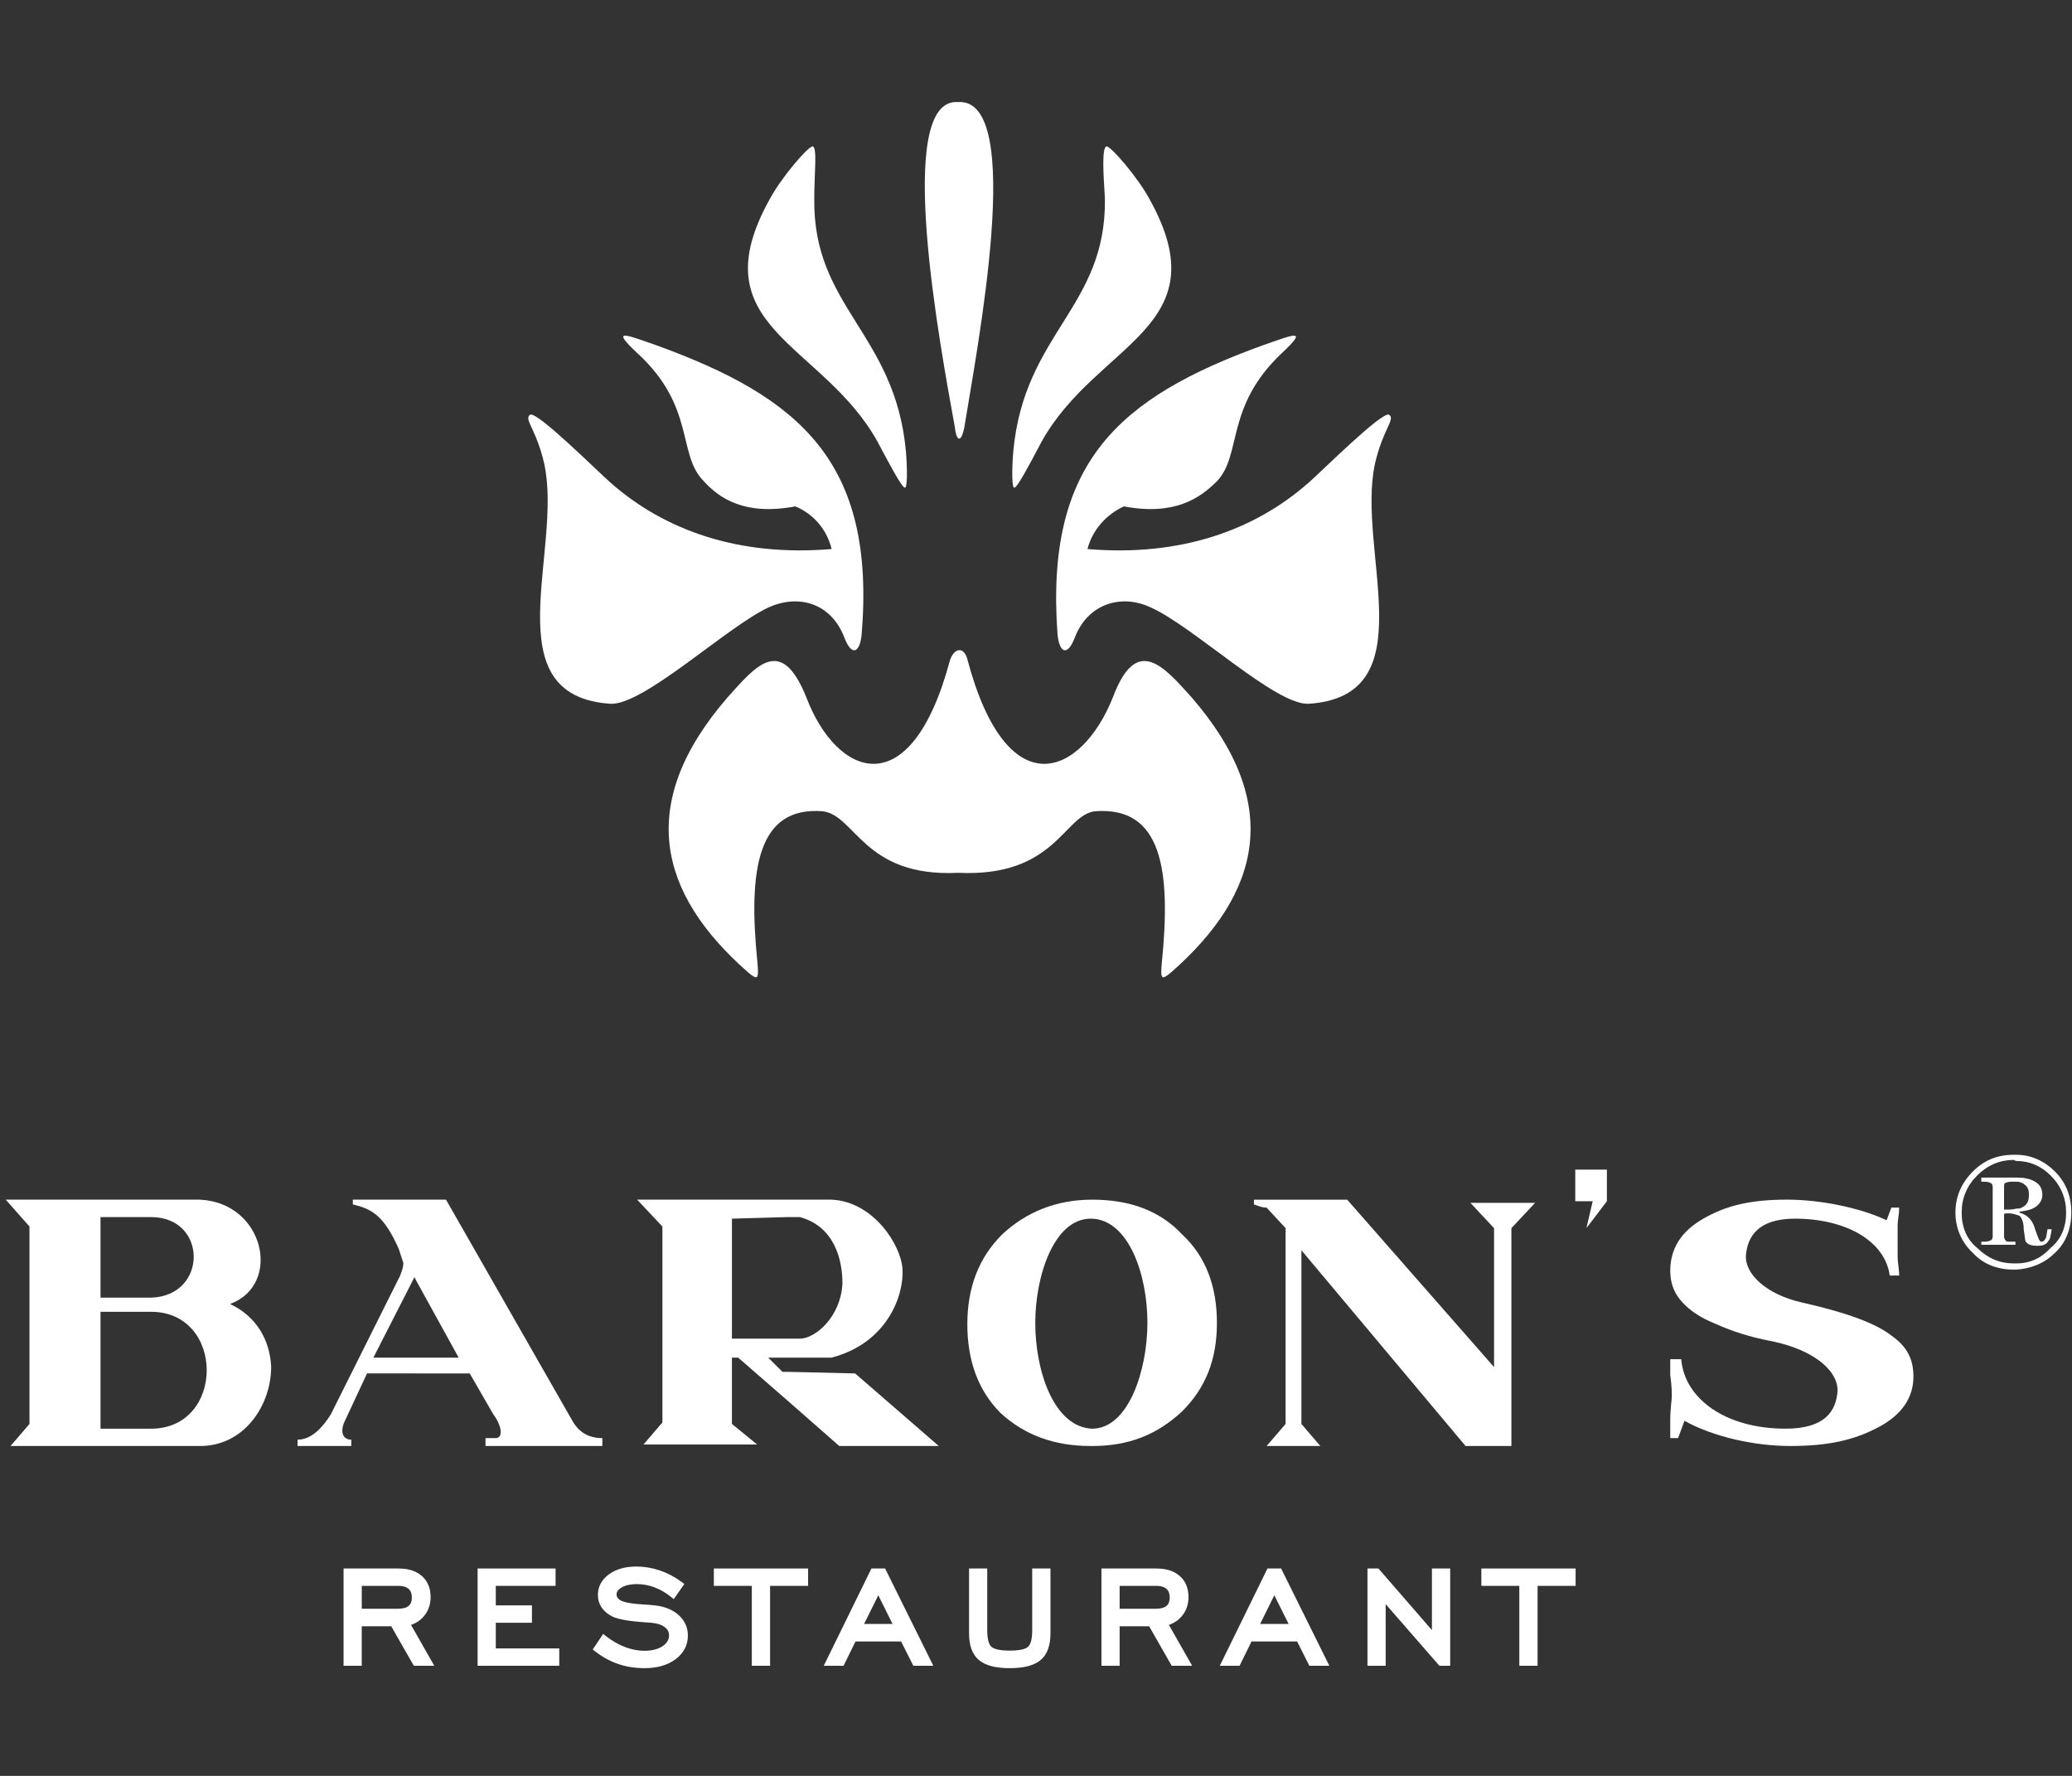 <?xml version="1.0" encoding="utf-8"?>
<!-- Generator: Adobe Illustrator 23.1.0, SVG Export Plug-In . SVG Version: 6.00 Build 0)  -->
<svg version="1.1" id="图层_1" xmlns="http://www.w3.org/2000/svg" xmlns:xlink="http://www.w3.org/1999/xlink" x="0px" y="0px"
	 viewBox="0 0 280 240" style="enable-background:new 0 0 280 240;" xml:space="preserve">
<rect x="0" y="0" width="280" height="240" fill="#333333" stroke="none"/>
<style type="text/css">
	.st0{fill:#FFFFFF;}
</style>
<path class="st0" d="M149.313,26.821c0.21,14.721-10.884,18.138-12.38,34.149
	c-0.217,2.555-0.217,5.326,0.217,4.902c0.42-0.217,1.699-2.559,3.614-6.197
	c7.483-13.441,24.343-15.349,14.524-32.854c-1.5-2.787-5.125-7.045-5.766-7.045
	C148.882,19.979,149.095,23.405,149.313,26.821z"/>
<path class="st0" d="M150.381,94.261c-4.27,10.674-14.303,14.937-19.645-5.12
	c-0.42-1.704-1.699-1.704-2.336,0c-5.342,20.056-15.375,15.793-19.428,5.12
	c-3.408-8.537-6.835-4.268-10.666,0c-12.38,14.303-9.395,26.463,2.771,37.136
	c1.282,1.061,1.492,1.061,1.282-1.29c-1.282-12.589,0-21.12,8.743-20.475
	c4.488,0.427,5.552,8.957,18.36,8.323c13.231,0.634,14.303-7.896,18.566-8.323
	c8.975-0.645,10.246,7.887,8.975,20.475c-0.221,2.351,0,2.351,1.271,1.29
	c12.17-10.674,15.158-22.833,2.767-37.136
	C157.205,89.993,153.58,85.724,150.381,94.261z"/>
<path class="st0" d="M129.461,13.796c-8.751-0.645-2.347,33.294-0.424,43.959
	c0.21,1.92,0.851,2.144,1.278,0C132.026,47.091,138.639,13.152,129.461,13.796z"/>
<path class="st0" d="M110.037,26.821c-0.21,14.721,10.888,18.138,12.383,34.149
	c0.21,2.555,0.21,5.326-0.21,4.902c-0.427-0.217-1.709-2.559-3.633-6.197
	c-7.476-13.441-24.332-15.349-14.506-32.854c1.492-2.787,5.114-7.045,5.755-7.045
	C110.464,19.979,110.037,23.405,110.037,26.821z"/>
<g>
	<path class="st0" d="M88.7,46.663c19.421,7.039,29.663,15.793,27.74,39.061
		c-0.214,2.341-1.279,3.198-2.343,0.427c-1.713-4.482-5.976-5.976-10.247-4.058
		C98.305,84.652,86.994,95.326,82.503,95.112
		c-16.001-1.061-6.396-20.703-8.957-32.438c-1.068-4.69-2.774-5.972-1.931-6.621
		c0.862-0.636,9.395,7.899,10.888,9.174c7.255,6.404,17.291,10.042,29.881,8.972
		c-0.634-2.568-2.347-4.69-4.904-5.762c-6.831,1.277-10.247-1.07-12.376-3.408
		c-3.629-3.635-1.068-10.044-8.972-17.299
		C82.503,44.326,84.426,45.177,88.7,46.663z"/>
	<path class="st0" d="M170.653,46.663c-19.421,7.039-29.45,15.793-27.744,39.061
		c0.214,2.341,1.275,3.198,2.343,0.427c1.706-4.482,6.19-5.976,10.254-4.058
		c5.762,2.559,16.853,13.233,21.34,13.019
		c16.005-1.061,6.404-20.703,8.961-32.438c1.072-4.69,2.774-5.972,1.923-6.621
		c-0.851-0.636-9.392,7.899-10.884,9.174c-7.262,6.404-17.291,10.042-29.888,8.972
		c0.645-2.568,2.564-4.69,4.919-5.762c6.827,1.277,10.239-1.07,12.586-3.408
		c3.412-3.635,1.072-10.044,8.751-17.299
		C176.847,44.326,174.923,45.177,170.653,46.663z"/>
</g>
<g>
	<path class="st0" d="M19.985,162.127h7.045c8.75,0.427,11.101,11.529,4.057,14.097
		c3.625,1.702,5.331,4.9,5.549,8.314v0.639
		c-0.218,5.121-3.839,10.243-9.605,10.243H19.985v-2.34h0.424
		c10.036,0,10.036-15.799,0-15.799H19.985v-1.912h0.424
		c7.693-0.217,7.693-10.888,0-10.888H19.985V162.127z M0.778,162.127h12.807h0.859
		h5.541v2.354h-6.4c0,4.902,0,6.617,0,10.888h0.859h5.541v1.912h-5.541h-0.859
		c0,4.488,0,11.098,0,15.799h6.4v2.34h-6.4l0,0H1.423l2.561-2.983v-26.679
		L0.778,162.127z"/>
	<path class="st0" d="M56.218,162.127h4.053l17.081,29.89
		c0.851,1.492,2.133,2.334,4.049,2.334v1.068H65.61v-1.068h1.492
		c1.076-0.203,0.431-2.119-0.424-3.189l-3.202-5.552h-7.258v-2.131h5.766
		l-5.766-10.457V162.127z M47.681,162.127h8.537v10.895l-0.21-0.424l-5.553,10.88
		h5.762v2.131h-6.617l-2.988,6.407c-0.637,1.271-0.427,2.546,0.859,2.546v0.857
		h-7.262v-0.857c1.923,0,3.415-1.699,4.488-3.401l9.384-18.781
		c0.221-0.643,0.424-1.07,0.424-1.713c-0.203-0.641-0.424-1.284-0.63-1.923
		c-1.923-4.263-3.419-5.333-6.194-5.972V162.127z"/>
	<path class="st0" d="M106.374,162.127h5.976c5.552,0.214,9.392,5.985,9.613,9.399
		c0.206,3.626-2.144,10.025-9.613,11.952h-5.976v-2.57h1.71
		c2.13,0,5.549-2.983,5.759-7.467c0-3.191-1.065-7.684-5.759-8.961h-1.71V162.127
		L106.374,162.127z M106.374,185.395l9.182,0.216l11.307,9.81h-13.444l-7.045-6.181
		V185.395z M86.099,162.127h20.275v2.354l-7.465,0.214v16.213h7.465v2.57h-2.561
		l1.923,1.916h0.637v3.845l-6.617-5.761h-0.847v8.959l3.408,2.782H86.954
		l2.561-2.986v-26.475L86.099,162.127z"/>
	<path class="st0" d="M254.946,164.911l0.641-1.711h1.061c0,0.855-0.21,1.711-0.21,2.343
		c0,0.855,0,1.5,0,1.927c0,0.643,0,1.494,0,2.341c0,0.857,0.21,1.715,0.21,2.57
		h-1.279c-0.641-4.701-5.972-7.686-12.803-7.686c-4.908,0-6.4,2.347-6.625,4.911
		c-0.203,2.559,2.782,5.33,7.476,6.396c6.617,1.496,10.25,2.979,12.17,4.491
		c2.133,1.485,2.984,3.196,2.984,5.543c0,2.774-1.492,5.125-4.694,6.827
		c-3.202,1.699-6.613,2.555-11.952,2.555c-4.911,0-10.46-1.271-14.296-3.403
		l-0.859,2.334h-1.061c0-0.639,0-1.271,0-2.334c0-1.719,0.206-2.778,0.206-3.206
		c0-0.643,0-1.5-0.206-2.99c0-0.851,0-1.702,0-2.132h1.485
		c0.435,5.333,5.98,9.39,14.082,9.39c5.343,0,6.838-2.347,7.048-5.116
		c0-2.994-3.626-5.552-8.533-6.625c-4.491-0.845-6.827-1.918-8.754-2.772
		c-1.92-0.862-3.202-1.927-4.049-2.988c-0.862-1.07-1.278-2.351-1.278-3.841
		c0-2.994,1.485-5.341,4.477-7.043c2.988-1.712,6.183-2.568,11.311-2.568
		C245.978,162.127,251.32,163.2,254.946,164.911z"/>
	<path class="st0" d="M147.589,162.127c5.114,0,9.171,1.5,12.162,4.701
		c3.209,2.983,4.698,7.041,4.698,11.949c0,4.913-1.489,8.758-4.698,11.956
		c-3.419,3.191-7.258,4.687-12.162,4.687v-2.34l0,0
		c4.904,0,7.468-7.903,7.468-14.303c0-6.612-2.564-13.866-7.468-14.082V162.127
		L147.589,162.127z M147.589,195.42h-0.214c-4.908,0-8.964-1.496-12.17-4.469
		c-2.992-2.986-4.484-7.041-4.484-11.969c0-4.897,1.492-8.955,4.701-12.153
		c3.202-2.99,7.258-4.701,12.166-4.701v2.568c-0.214,0-0.214,0-0.214,0
		c-4.908,0-7.472,7.686-7.472,14.082c0,6.617,2.564,14.088,7.686,14.303V195.42z"/>
	<path class="st0" d="M198.699,162.555h4.694h4.06l-3.209,3.423v26.46v2.983h-1.492
		h-0.851h-0.214l0,0h-0.214c-1.492,0-1.702,0-2.13,0h-0.645l0,0c0,0-0.42,0-0.648,0
		l-22.184-26.456v23.473l2.557,2.983h-3.419h-3.843l2.568-2.983v-26.46
		l-2.568-2.778c-0.641,0-1.065-0.216-1.71-0.427v-0.645h12.601l19.848,22.626
		v-18.776L198.699,162.555z"/>
	<polygon class="st0" points="212.873,158.069 217.147,158.069 217.147,160.213 217.147,162.341 
		214.38,165.978 215.231,162.341 212.873,162.341 	"/>
</g>
<g>
	<path class="st0" d="M57.286,218.415c0.601-0.715,0.906-1.581,0.906-2.575
		c0-1.197-0.394-2.154-1.175-2.846c-0.763-0.676-1.813-1.019-3.121-1.019h-7.468
		v13.146h2.457v-5.339h3.987l3.051,5.339h2.763l-3.143-5.529
		C56.236,219.362,56.822,218.967,57.286,218.415z M48.886,214.321h4.989
		c0.593,0,1.046,0.14,1.349,0.414c0.291,0.265,0.435,0.641,0.435,1.148
		c0,0.516-0.14,0.888-0.427,1.135c-0.302,0.262-0.785,0.394-1.433,0.394h-4.911
		V214.321z"/>
	<polygon class="st0" points="66.999,219.306 71.884,219.306 71.884,216.959 66.999,216.959 
		66.999,214.321 75.079,214.321 75.079,211.974 64.541,211.974 64.541,225.12 
		75.576,225.12 75.576,222.774 66.999,222.774 	"/>
	<path class="st0" d="M88.52,216.963c-0.427-0.053-1.028-0.101-1.806-0.147
		c-1.949-0.12-2.704-0.405-2.992-0.619c-0.144-0.114-0.251-0.232-0.317-0.35
		c-0.059-0.107-0.085-0.227-0.085-0.361c0-0.232,0.066-0.58,0.667-0.938
		c1.028-0.617,2.87-0.617,4.429-0.041c0.777,0.287,1.529,0.72,2.24,1.291
		l0.39,0.315l1.437-2.05l-0.368-0.273c-0.929-0.682-1.92-1.205-2.955-1.555
		c-1.035-0.35-2.1-0.527-3.161-0.527c-1.496,0-2.737,0.35-3.692,1.041
		c-1.002,0.724-1.511,1.667-1.511,2.802c0,0.632,0.177,1.21,0.523,1.719
		c0.343,0.499,0.84,0.908,1.488,1.22c0.789,0.359,2.181,0.602,4.27,0.75
		c0.394,0.02,0.696,0.042,0.914,0.065c0.796,0.066,1.418,0.267,1.846,0.595
		c0.39,0.3,0.575,0.65,0.575,1.102c0,0.591-0.28,1.067-0.851,1.455
		c-1.135,0.776-3.158,0.868-5.081,0.138c-0.884-0.335-1.75-0.829-2.572-1.468
		l-0.398-0.311l-1.411,2.102l0.346,0.269c0.98,0.759,2.03,1.33,3.117,1.699
		c1.087,0.37,2.277,0.556,3.541,0.556c1.702,0,3.106-0.403,4.178-1.199
		c1.113-0.827,1.676-1.903,1.676-3.196c0-1.092-0.416-2.025-1.238-2.771
		C90.926,217.555,89.85,217.112,88.52,216.963z"/>
	<polygon class="st0" points="96.467,214.321 101.596,214.321 101.596,225.12 104.064,225.12 
		104.064,214.321 109.204,214.321 109.204,211.974 96.467,211.974 	"/>
	<path class="st0" d="M117.759,211.974l-6.44,13.146h2.675l1.614-3.283h6.161l1.658,3.283
		h2.697l-6.514-13.146H117.759z M120.618,219.468h-3.85l1.92-3.874L120.618,219.468z"
		/>
	<path class="st0" d="M139.486,220.349c0,1.4-0.302,1.969-0.553,2.2
		c-0.262,0.24-0.903,0.523-2.48,0.523c-1.577,0-2.222-0.286-2.483-0.525
		c-0.254-0.23-0.56-0.799-0.56-2.198v-8.375h-2.457v8.784
		c0,1.643,0.453,2.852,1.341,3.596c0.877,0.731,2.237,1.087,4.16,1.087
		c1.923,0,3.283-0.355,4.16-1.087c0.892-0.744,1.341-1.953,1.341-3.596v-8.784
		h-2.469V220.349z"/>
	<path class="st0" d="M159.703,218.415c0.601-0.715,0.906-1.581,0.906-2.575
		c0-1.197-0.394-2.154-1.175-2.846c-0.763-0.676-1.813-1.019-3.121-1.019h-7.468
		v13.146h2.457v-5.339h3.987l3.051,5.339h2.763l-3.143-5.529
		C158.653,219.362,159.239,218.967,159.703,218.415z M151.302,214.321h4.989
		c0.593,0,1.046,0.14,1.348,0.414c0.291,0.265,0.435,0.641,0.435,1.148
		c0,0.516-0.14,0.888-0.427,1.135c-0.302,0.262-0.785,0.394-1.433,0.394h-4.911
		V214.321z"/>
	<path class="st0" d="M171.28,211.974l-6.444,13.146h2.675l1.614-3.283h6.16l1.658,3.283
		h2.697l-6.514-13.146H171.28z M174.139,219.468h-3.85l1.916-3.874L174.139,219.468z"
		/>
	<polygon class="st0" points="193.504,220.301 186.275,211.974 184.794,211.974 184.794,225.12 
		187.252,225.12 187.252,216.788 194.514,225.12 195.973,225.12 195.973,211.974 
		193.504,211.974 	"/>
	<polygon class="st0" points="200.184,211.974 200.184,214.321 205.313,214.321 205.313,225.12 
		207.781,225.12 207.781,214.321 212.921,214.321 212.921,211.974 	"/>
</g>
<g>
	<path class="st0" d="M272.077,171.577c0.142,0,0.279,0,0.421,0
		c1.961-0.138,3.773-0.836,5.172-2.235c1.536-1.398,2.236-3.356,2.236-5.453
		c0-2.236-0.7-4.053-2.236-5.592c-1.4-1.397-3.212-2.233-5.172-2.233
		c-0.142,0-0.279,0-0.421,0c-2.094,0-3.912,0.695-5.451,2.233
		c-1.536,1.539-2.379,3.356-2.379,5.592c0,2.097,0.842,4.054,2.379,5.453
		C268.026,170.88,269.983,171.577,272.077,171.577z M267.183,158.86
		c1.397-1.398,3.076-2.1,4.894-2.1c0.142,0,0.279,0.141,0.421,0.141
		c1.818,0,3.354,0.7,4.615,1.959c1.397,1.397,2.094,3.074,2.094,5.03
		c0,1.956-0.697,3.635-2.094,4.753c-1.261,1.397-2.797,2.098-4.615,2.098
		c-0.142,0-0.279,0-0.421,0c-1.818,0-3.497-0.701-4.894-2.098
		c-1.397-1.118-2.094-2.797-2.094-4.753
		C265.089,161.934,265.786,160.257,267.183,158.86z"/>
	<path class="st0" d="M272.356,167.806c-0.561,0-0.979,0-1.115,0
		c-0.279-0.141-0.421-0.421-0.421-0.701v-3.074c0.7-0.141,1.257,0,1.679,0.139
		c0.139,0,0.282,0.139,0.415,0.139c0.282,0.28,0.561,0.839,0.561,1.818
		c0.142,0.836,0.142,1.397,0.282,1.679c0.279,0.418,0.842,0.558,1.539,0.558
		c0.697,0,1.257-0.139,1.536-0.698c0.282-0.28,0.282-0.839,0.421-1.538h-0.564
		c-0.136,0.698-0.136,1.117-0.279,1.258c-0.139,0.28-0.276,0.421-0.558,0.421
		c-0.279,0-0.424-0.562-0.839-1.679c-0.279-1.118-0.979-1.957-2.1-2.238v-0.139
		c0.979-0.139,1.685-0.277,2.239-0.698c0.561-0.421,0.839-0.98,0.839-1.538
		c0-0.838-0.279-1.397-0.979-1.818c-0.697-0.418-1.539-0.556-2.515-0.556
		c-0.142,0-0.279,0-0.279,0h-4.475v0.556c0.557,0,0.979,0,1.118,0.141
		c0.279,0,0.421,0.28,0.421,0.561v6.707c0,0.28-0.142,0.561-0.421,0.561
		c-0.139,0.141-0.561,0.141-1.118,0.141v0.418h4.612V167.806z M270.819,160.398
		c0-0.28,0-0.561,0.282-0.561c0.276-0.141,0.558-0.141,0.976-0.141
		c0.142,0,0.279,0,0.421,0c0.415,0,0.839,0.141,1.118,0.421
		c0.418,0.28,0.561,0.698,0.561,1.397c0,0.839-0.285,1.397-0.982,1.677
		c-0.136,0.141-0.415,0.141-0.697,0.141c-0.421,0.141-0.979,0.141-1.679,0.141
		V160.398z"/>
</g>
</svg>
